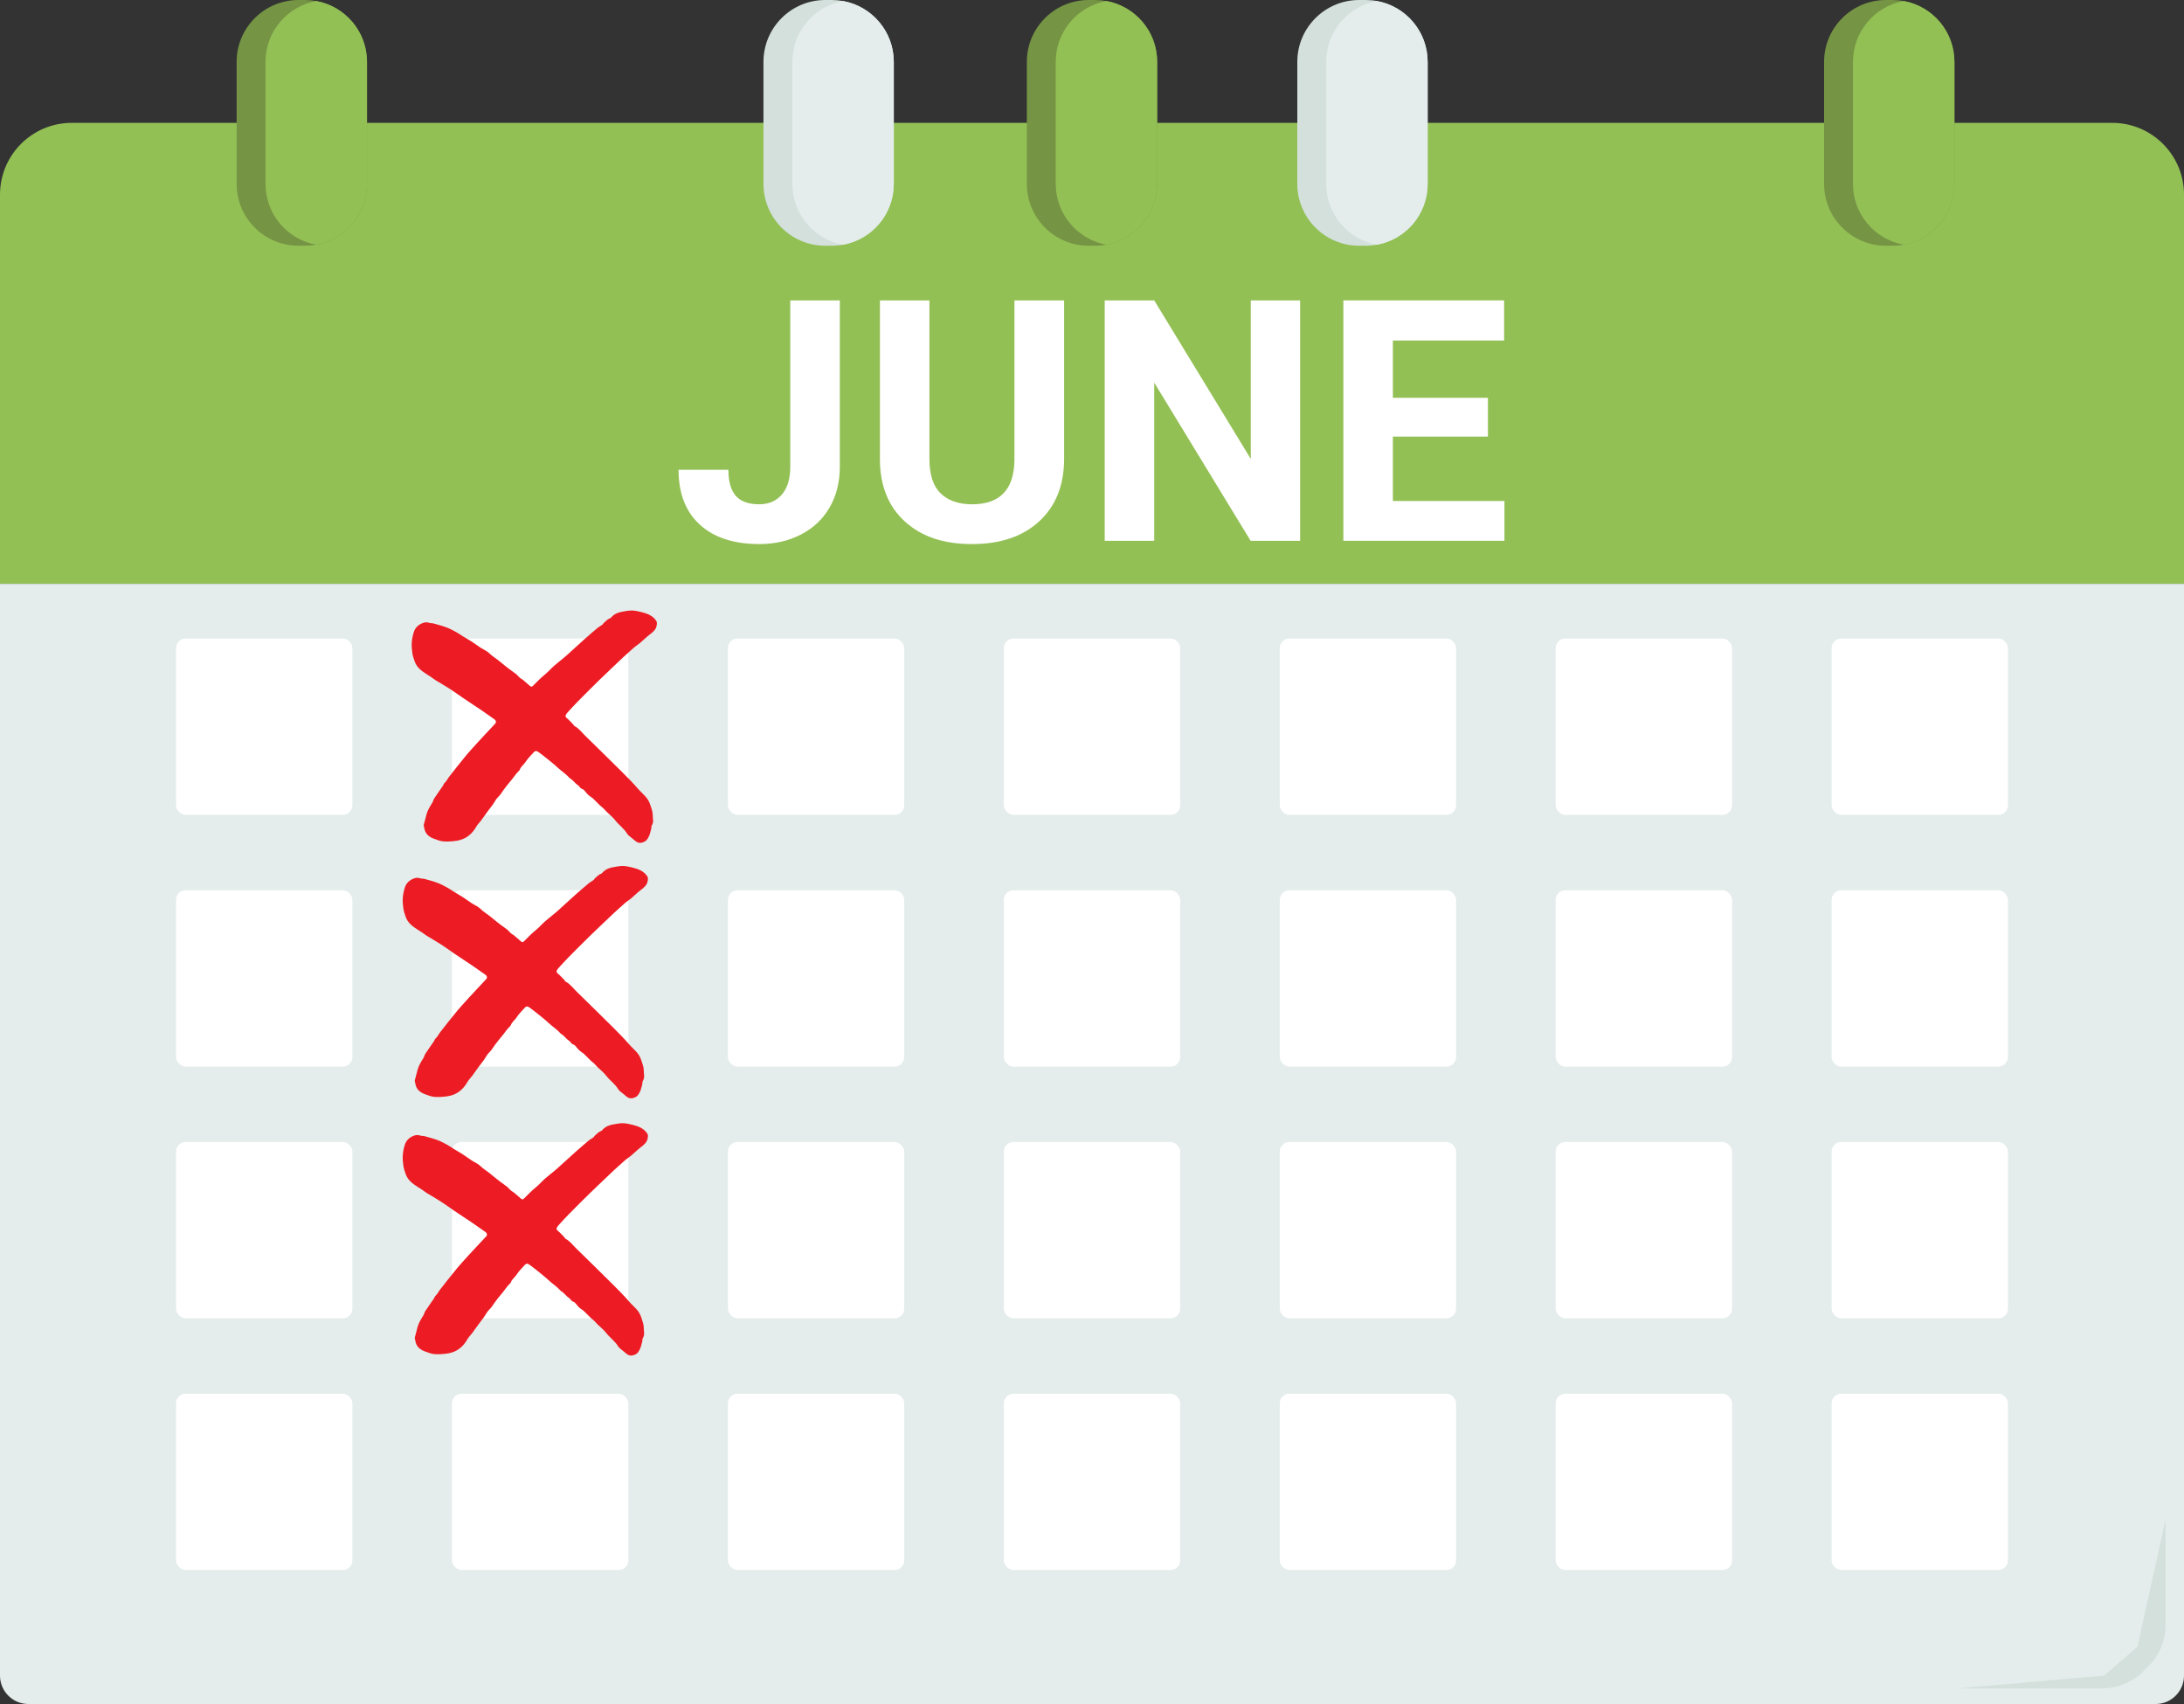 <svg xmlns="http://www.w3.org/2000/svg" id="uuid-d53ff4bf-4774-4c98-b0f8-4f0961f43942" width="1459.62" height="1138.51" viewBox="0 0 1459.62 1138.51"><rect x="0" y="0" width="1459.62" height="1138.51" fill="#333333" stroke="none"/><defs><style>.uuid-b064d4dd-e2cc-4e7b-b428-ecfb960a2506{fill:#fff;}.uuid-d2c64886-2cf9-43d5-9866-3808c1076d77{fill:#ed1c24;}.uuid-682bdf22-2039-4f10-a47b-be74b41b4be6{fill:#e4edeb;}.uuid-947dc523-4ebf-4cb3-ad23-03bf1263d4b3{fill:#d3e0dc;}.uuid-593b4027-de3d-456e-a565-091eeb01375a{fill:#93c055;}.uuid-8527a5e1-3b16-46d4-bcdd-f9fae496a078{fill:#759444;}</style></defs><g><path class="uuid-593b4027-de3d-456e-a565-091eeb01375a" d="M47.96,82.08H1411.66c26.47,0,47.96,21.49,47.96,47.96V390.09H0V130.04c0-26.47,21.49-47.96,47.96-47.96Z"></path><path class="uuid-682bdf22-2039-4f10-a47b-be74b41b4be6" d="M0,390.09H1459.62v729.44c0,10.48-8.51,18.98-18.98,18.98H18.98c-10.48,0-18.98-8.51-18.98-18.98V390.09H0Z"></path><path class="uuid-8527a5e1-3b16-46d4-bcdd-f9fae496a078" d="M773.37,41.34V122.85c0,20.28-14.62,37.15-33.9,40.66-2.41,.45-4.89,.68-7.44,.68h-4.47c-22.79,0-41.3-18.51-41.3-41.34V41.34c0-22.82,18.51-41.34,41.3-41.34h4.47c2.54,0,5.02,.23,7.44,.68,19.28,3.51,33.9,20.38,33.9,40.66Z"></path><path class="uuid-593b4027-de3d-456e-a565-091eeb01375a" d="M773.37,41.34V122.85c0,20.28-14.62,37.15-33.9,40.66-19.28-3.48-33.9-20.38-33.9-40.66V41.34c0-20.28,14.62-37.18,33.9-40.66,19.28,3.51,33.9,20.38,33.9,40.66Z"></path><path class="uuid-947dc523-4ebf-4cb3-ad23-03bf1263d4b3" d="M597.34,41.34V122.85c0,20.28-14.65,37.18-33.93,40.66-2.41,.45-4.89,.68-7.4,.68h-4.47c-22.82,0-41.3-18.51-41.3-41.34V41.34c0-22.82,18.48-41.34,41.3-41.34h4.47c2.51,0,4.99,.23,7.4,.68,19.28,3.48,33.93,20.38,33.93,40.66Z"></path><path class="uuid-682bdf22-2039-4f10-a47b-be74b41b4be6" d="M597.34,41.34V122.85c0,20.28-14.65,37.18-33.93,40.66-19.25-3.48-33.87-20.38-33.87-40.66V41.34c0-20.28,14.62-37.18,33.87-40.66,19.28,3.48,33.93,20.38,33.93,40.66Z"></path><path class="uuid-8527a5e1-3b16-46d4-bcdd-f9fae496a078" d="M245.28,41.34V122.85c0,20.28-14.65,37.18-33.93,40.66-2.41,.45-4.89,.68-7.4,.68h-4.47c-22.82,0-41.34-18.51-41.34-41.34V41.34c0-22.82,18.51-41.34,41.34-41.34h4.47c2.51,0,4.99,.23,7.4,.68,19.28,3.48,33.93,20.38,33.93,40.66Z"></path><path class="uuid-593b4027-de3d-456e-a565-091eeb01375a" d="M245.28,41.34V122.85c0,20.28-14.65,37.18-33.93,40.66-19.28-3.48-33.9-20.38-33.9-40.66V41.34c0-20.28,14.62-37.18,33.9-40.66,19.28,3.48,33.93,20.38,33.93,40.66Z"></path><path class="uuid-8527a5e1-3b16-46d4-bcdd-f9fae496a078" d="M1306.19,41.34V122.85c0,20.28-14.62,37.18-33.9,40.66-2.38,.45-4.86,.68-7.4,.68h-4.47c-22.82,0-41.34-18.51-41.34-41.34V41.34c0-22.82,18.51-41.34,41.34-41.34h4.47c2.54,0,5.02,.23,7.4,.68,19.28,3.48,33.9,20.38,33.9,40.66Z"></path><path class="uuid-593b4027-de3d-456e-a565-091eeb01375a" d="M1306.19,41.34V122.85c0,20.28-14.62,37.18-33.9,40.66-19.28-3.48-33.9-20.38-33.9-40.66V41.34c0-20.28,14.62-37.18,33.9-40.66,19.28,3.48,33.9,20.38,33.9,40.66Z"></path><path class="uuid-947dc523-4ebf-4cb3-ad23-03bf1263d4b3" d="M954.13,41.34V122.85c0,20.28-14.62,37.18-33.9,40.66-2.38,.45-4.86,.68-7.4,.68h-4.47c-22.82,0-41.34-18.51-41.34-41.34V41.34c0-22.82,18.51-41.34,41.34-41.34h4.47c2.54,0,5.02,.23,7.4,.68,19.28,3.48,33.9,20.38,33.9,40.66Z"></path><path class="uuid-682bdf22-2039-4f10-a47b-be74b41b4be6" d="M954.13,41.34V122.85c0,20.28-14.62,37.18-33.9,40.66-19.28-3.48-33.9-20.38-33.9-40.66V41.34c0-20.28,14.62-37.18,33.9-40.66,19.28,3.48,33.9,20.38,33.9,40.66Z"></path><rect class="uuid-b064d4dd-e2cc-4e7b-b428-ecfb960a2506" x="117.66" y="426.6" width="117.85" height="117.85" rx="6.43" ry="6.43"></rect><rect class="uuid-b064d4dd-e2cc-4e7b-b428-ecfb960a2506" x="302.07" y="426.6" width="117.85" height="117.85" rx="6.43" ry="6.43"></rect><rect class="uuid-b064d4dd-e2cc-4e7b-b428-ecfb960a2506" x="486.48" y="426.6" width="117.85" height="117.85" rx="6.44" ry="6.44"></rect><rect class="uuid-b064d4dd-e2cc-4e7b-b428-ecfb960a2506" x="670.89" y="426.6" width="117.85" height="117.85" rx="6.43" ry="6.43"></rect><rect class="uuid-b064d4dd-e2cc-4e7b-b428-ecfb960a2506" x="855.29" y="426.6" width="117.85" height="117.85" rx="6.43" ry="6.43"></rect><rect class="uuid-b064d4dd-e2cc-4e7b-b428-ecfb960a2506" x="1039.7" y="426.6" width="117.85" height="117.85" rx="6.43" ry="6.43"></rect><rect class="uuid-b064d4dd-e2cc-4e7b-b428-ecfb960a2506" x="1224.11" y="426.6" width="117.85" height="117.85" rx="6.44" ry="6.44"></rect><rect class="uuid-b064d4dd-e2cc-4e7b-b428-ecfb960a2506" x="117.66" y="594.79" width="117.85" height="117.85" rx="6.43" ry="6.43"></rect><rect class="uuid-b064d4dd-e2cc-4e7b-b428-ecfb960a2506" x="302.07" y="594.79" width="117.85" height="117.85" rx="6.44" ry="6.44"></rect><rect class="uuid-b064d4dd-e2cc-4e7b-b428-ecfb960a2506" x="486.48" y="594.79" width="117.85" height="117.85" rx="6.44" ry="6.44"></rect><rect class="uuid-b064d4dd-e2cc-4e7b-b428-ecfb960a2506" x="670.89" y="594.79" width="117.85" height="117.85" rx="6.44" ry="6.44"></rect><rect class="uuid-b064d4dd-e2cc-4e7b-b428-ecfb960a2506" x="855.29" y="594.79" width="117.85" height="117.85" rx="6.44" ry="6.44"></rect><rect class="uuid-b064d4dd-e2cc-4e7b-b428-ecfb960a2506" x="1039.7" y="594.79" width="117.85" height="117.85" rx="6.43" ry="6.43"></rect><rect class="uuid-b064d4dd-e2cc-4e7b-b428-ecfb960a2506" x="1224.11" y="594.79" width="117.85" height="117.85" rx="6.43" ry="6.43"></rect><rect class="uuid-b064d4dd-e2cc-4e7b-b428-ecfb960a2506" x="117.66" y="762.98" width="117.85" height="117.85" rx="6.43" ry="6.43"></rect><rect class="uuid-b064d4dd-e2cc-4e7b-b428-ecfb960a2506" x="302.07" y="762.98" width="117.85" height="117.85" rx="6.44" ry="6.44"></rect><rect class="uuid-b064d4dd-e2cc-4e7b-b428-ecfb960a2506" x="486.48" y="762.98" width="117.85" height="117.85" rx="6.44" ry="6.44"></rect><rect class="uuid-b064d4dd-e2cc-4e7b-b428-ecfb960a2506" x="670.89" y="762.98" width="117.85" height="117.85" rx="6.44" ry="6.44"></rect><rect class="uuid-b064d4dd-e2cc-4e7b-b428-ecfb960a2506" x="855.29" y="762.98" width="117.85" height="117.85" rx="6.44" ry="6.44"></rect><rect class="uuid-b064d4dd-e2cc-4e7b-b428-ecfb960a2506" x="1039.7" y="762.98" width="117.85" height="117.85" rx="6.44" ry="6.44"></rect><rect class="uuid-b064d4dd-e2cc-4e7b-b428-ecfb960a2506" x="1224.11" y="762.98" width="117.85" height="117.85" rx="6.44" ry="6.44"></rect><rect class="uuid-b064d4dd-e2cc-4e7b-b428-ecfb960a2506" x="117.66" y="931.17" width="117.85" height="117.85" rx="6.44" ry="6.44"></rect><rect class="uuid-b064d4dd-e2cc-4e7b-b428-ecfb960a2506" x="302.07" y="931.17" width="117.85" height="117.85" rx="6.44" ry="6.44"></rect><rect class="uuid-b064d4dd-e2cc-4e7b-b428-ecfb960a2506" x="486.48" y="931.17" width="117.85" height="117.85" rx="6.44" ry="6.44"></rect><rect class="uuid-b064d4dd-e2cc-4e7b-b428-ecfb960a2506" x="670.89" y="931.17" width="117.85" height="117.85" rx="6.44" ry="6.44"></rect><rect class="uuid-b064d4dd-e2cc-4e7b-b428-ecfb960a2506" x="855.29" y="931.17" width="117.85" height="117.85" rx="6.44" ry="6.44"></rect><rect class="uuid-b064d4dd-e2cc-4e7b-b428-ecfb960a2506" x="1039.7" y="931.17" width="117.85" height="117.85" rx="6.44" ry="6.44"></rect><rect class="uuid-b064d4dd-e2cc-4e7b-b428-ecfb960a2506" x="1224.11" y="931.17" width="117.85" height="117.85" rx="6.44" ry="6.44"></rect><path class="uuid-947dc523-4ebf-4cb3-ad23-03bf1263d4b3" d="M1308.3,1128.12h96.49c10.37,0,20.31-4.12,27.64-11.45l3.4-3.4c7.33-7.33,11.45-17.27,11.45-27.64v-70.19l-18.78,84.77-22.27,19.32-97.92,8.58Z"></path><path class="uuid-d2c64886-2cf9-43d5-9866-3808c1076d77" d="M277.18,721.99c.6-2.28,1.24-4.71,1.87-7.15,.75-2.93,2.41-5.4,3.94-7.94,.52-.88,.7-1.97,1.26-2.81,1.79-2.71,3.68-5.36,5.52-8.03,.2-.29,.43-.58,.53-.91,.27-.84,.84-1.37,1.44-1.99,.9-.94,1.45-2.21,2.25-3.27,1.19-1.6,2.47-3.14,3.71-4.7,.49-.61,.95-1.25,1.44-1.86,2.3-2.85,4.59-5.71,6.91-8.55,.88-1.08,1.83-2.11,2.77-3.15,1.54-1.71,3.07-3.42,4.63-5.11,1.85-2.02,3.73-4.02,5.6-6.02,1.98-2.12,3.98-4.22,5.94-6.36,.81-.88,.5-2.14-.48-2.81-2.98-2.04-5.9-4.16-8.88-6.21-1.84-1.27-3.72-2.47-5.58-3.7-2.27-1.51-4.55-3.02-6.81-4.56-2.32-1.59-4.59-3.26-6.94-4.82-2.14-1.42-4.35-2.76-6.54-4.1-1.51-.93-3.07-1.77-4.57-2.72-1.08-.69-2.08-1.5-3.14-2.22-.9-.61-1.84-1.17-2.76-1.76-3.43-2.19-6.71-4.53-8.13-8.59-.63-1.8-1.27-3.63-1.55-5.5-.35-2.39-.6-4.86-.41-7.26,.19-2.48,.7-5.01,1.53-7.36,.93-2.62,3.08-4.51,5.58-5.48,1.16-.45,2.77-.87,4.29-.28,.99,.39,2.19,.21,3.23,.5,2.91,.81,5.85,1.58,8.67,2.64,2.28,.86,4.44,2.04,6.59,3.21,1.6,.88,3.08,1.98,4.64,2.94,1.75,1.07,3.57,2.04,5.29,3.16,2.12,1.37,4.14,2.88,6.25,4.27,1.12,.73,2.34,1.3,3.48,2,.7,.43,1.42,.88,2,1.45,2.47,2.43,5.52,4.12,8.12,6.39,1.91,1.67,3.95,3.19,5.96,4.73,1.37,1.05,2.84,1.96,4.17,3.05,1.19,.99,2.1,2.4,3.42,3.13,1.07,.59,1.88,1.36,2.74,2.14,.95,.84,1.98,1.6,2.88,2.49,.75,.73,1.34,.85,2.13,.07,2.63-2.56,5.14-5.27,8-7.56,2.26-1.82,4.07-4.04,6.24-5.91,2.29-1.97,4.69-3.81,7-5.76,1.49-1.25,2.9-2.59,4.35-3.9,2.9-2.63,5.77-5.29,8.7-7.89,2.92-2.59,5.87-5.15,8.87-7.65,1.02-.86,2.25-1.47,3.33-2.26,.37-.27,.51-.82,.87-1.11,1.36-1.12,2.47-2.58,4.28-3.11,.34-.1,.61-.51,.88-.8,1.97-2.19,4.53-3.17,7.35-3.63,1.85-.3,3.71-.69,5.58-.76,1.51-.06,3.06,.17,4.56,.48,2.03,.42,4.06,.91,6.01,1.61,2.7,.97,5.03,2.6,6.56,5.07,.41,.66,.3,1.75,.18,2.61-.41,2.95-2.52,4.67-4.74,6.32-1.05,.78-2,1.69-3,2.53-1.51,1.27-2.88,2.77-4.46,3.86-2.29,1.59-4.35,3.36-6.35,5.27-1.27,1.21-2.64,2.32-3.91,3.53-5.51,5.24-11.05,10.45-16.5,15.75-4.71,4.58-9.33,9.25-13.95,13.92-1.95,1.98-3.82,4.04-5.7,6.08-.74,.81-1.54,1.61-2.06,2.55-.35,.64-.54,1.41,.39,2.16,1.58,1.26,2.94,2.81,4.37,4.26,.4,.4,.62,1.07,1.08,1.3,2.91,1.51,4.76,4.18,7.02,6.39,8.2,7.98,16.37,16,24.49,24.07,3.71,3.69,7.4,7.41,10.81,11.35,1.71,1.97,3.67,3.65,5.36,5.61,1.35,1.57,2.29,3.41,2.91,5.36,.67,2.14,1.59,4.36,1.55,6.52-.04,2.26,.87,4.67-.58,6.89-.44,.67-.23,1.73-.47,2.57-.52,1.83-.87,3.78-1.79,5.4-.64,1.12-1.25,2.35-2.84,3.08-2.23,1.01-3.94,.99-5.77-.43-.77-.6-1.53-1.24-2.27-1.89-1.16-1.01-2.63-1.85-3.38-3.11-2.11-3.54-5.58-5.8-8.04-9.02-1.6-2.09-3.77-3.74-5.66-5.61-.77-.77-1.46-1.62-2.25-2.38-.72-.69-1.57-1.26-2.29-1.95-1.56-1.52-3.04-3.12-4.63-4.61-.76-.71-1.73-1.18-2.54-1.85-.71-.59-1.35-1.28-1.95-1.99-.89-1.06-1.56-2.24-3.11-2.66-.72-.2-1.19-1.26-1.84-1.86-.54-.5-1.23-.86-1.77-1.36-.83-.77-1.59-1.62-2.41-2.42-.35-.34-.75-.62-1.15-.91-.31-.23-.71-.37-.95-.65-2.25-2.66-5.26-4.47-7.78-6.84-2.96-2.78-6.23-5.24-9.39-7.8-1.26-1.02-2.59-1.98-3.92-2.91-1.03-.72-1.92-.53-2.76,.44-1.81,2.1-3.93,4.01-5.37,6.33-1.2,1.93-3.27,3.18-3.99,5.42-.05,.16-.18,.32-.3,.43-2.44,2.25-4.08,5.16-6.28,7.61-1.54,1.72-2.88,3.62-4.28,5.45-1.11,1.45-1.87,3.07-3.31,4.38-1.63,1.48-2.61,3.66-3.93,5.49-1.12,1.56-2.35,3.06-3.49,4.61-1.47,1.99-2.89,4.02-4.35,6.02-.38,.52-.85,.97-1.25,1.48-.57,.72-1.23,1.4-1.67,2.2-1.41,2.56-3.17,4.75-5.54,6.53-2.31,1.74-4.93,2.71-7.66,3.14-2.96,.46-6.02,.66-8.99,.45-2.17-.16-4.3-1.11-6.4-1.84-2.29-.79-4.26-2.19-5.43-4.29-.74-1.32-.85-2.98-1.32-4.76Z"></path><path class="uuid-d2c64886-2cf9-43d5-9866-3808c1076d77" d="M277.18,893.86c.6-2.28,1.24-4.71,1.87-7.15,.75-2.93,2.41-5.4,3.94-7.94,.52-.88,.7-1.97,1.26-2.81,1.79-2.71,3.68-5.36,5.52-8.03,.2-.29,.43-.58,.53-.91,.27-.84,.84-1.37,1.44-1.99,.9-.94,1.45-2.21,2.25-3.27,1.19-1.6,2.47-3.14,3.71-4.7,.49-.61,.95-1.25,1.44-1.86,2.3-2.85,4.59-5.71,6.91-8.55,.88-1.08,1.83-2.11,2.77-3.15,1.54-1.71,3.07-3.42,4.63-5.11,1.85-2.02,3.73-4.02,5.6-6.02,1.98-2.12,3.98-4.22,5.94-6.36,.81-.88,.5-2.14-.48-2.81-2.98-2.04-5.9-4.16-8.88-6.21-1.84-1.27-3.72-2.47-5.58-3.7-2.27-1.51-4.55-3.02-6.81-4.56-2.32-1.59-4.59-3.26-6.94-4.82-2.14-1.42-4.35-2.76-6.54-4.1-1.51-.93-3.07-1.77-4.57-2.72-1.08-.69-2.08-1.5-3.14-2.22-.9-.61-1.84-1.17-2.76-1.76-3.43-2.19-6.71-4.53-8.13-8.59-.63-1.8-1.27-3.63-1.55-5.5-.35-2.39-.6-4.86-.41-7.26,.19-2.48,.7-5.01,1.53-7.36,.93-2.62,3.08-4.51,5.58-5.48,1.16-.45,2.77-.87,4.29-.28,.99,.39,2.19,.21,3.23,.5,2.91,.81,5.85,1.58,8.67,2.64,2.28,.86,4.44,2.04,6.59,3.21,1.6,.88,3.08,1.98,4.64,2.94,1.75,1.07,3.57,2.04,5.29,3.16,2.12,1.37,4.14,2.88,6.25,4.27,1.12,.73,2.34,1.3,3.48,2,.7,.43,1.42,.88,2,1.45,2.47,2.43,5.52,4.12,8.12,6.39,1.91,1.67,3.95,3.19,5.96,4.73,1.37,1.05,2.84,1.96,4.17,3.05,1.19,.99,2.1,2.4,3.42,3.13,1.07,.59,1.88,1.36,2.74,2.14,.95,.84,1.98,1.6,2.88,2.49,.75,.73,1.34,.85,2.13,.07,2.63-2.56,5.14-5.27,8-7.56,2.26-1.82,4.07-4.04,6.24-5.91,2.29-1.97,4.69-3.81,7-5.76,1.49-1.25,2.9-2.59,4.35-3.9,2.9-2.63,5.77-5.29,8.7-7.89,2.92-2.59,5.87-5.15,8.87-7.65,1.02-.86,2.25-1.47,3.33-2.26,.37-.27,.51-.82,.87-1.11,1.36-1.12,2.47-2.58,4.28-3.11,.34-.1,.61-.51,.88-.8,1.97-2.19,4.53-3.17,7.35-3.63,1.85-.3,3.71-.69,5.58-.76,1.51-.06,3.06,.17,4.56,.48,2.03,.42,4.06,.91,6.01,1.61,2.7,.97,5.03,2.6,6.56,5.07,.41,.66,.3,1.75,.18,2.61-.41,2.95-2.52,4.67-4.74,6.32-1.05,.78-2,1.69-3,2.53-1.51,1.27-2.88,2.77-4.46,3.86-2.29,1.59-4.35,3.36-6.35,5.27-1.27,1.21-2.64,2.32-3.91,3.53-5.51,5.24-11.05,10.45-16.5,15.75-4.71,4.58-9.33,9.25-13.95,13.92-1.95,1.98-3.82,4.04-5.7,6.08-.74,.81-1.54,1.61-2.06,2.55-.35,.64-.54,1.41,.39,2.16,1.58,1.26,2.94,2.81,4.37,4.26,.4,.4,.62,1.07,1.08,1.3,2.91,1.51,4.76,4.18,7.02,6.39,8.2,7.98,16.37,16,24.49,24.07,3.71,3.69,7.4,7.41,10.81,11.35,1.71,1.97,3.67,3.65,5.36,5.61,1.35,1.57,2.29,3.41,2.91,5.36,.67,2.14,1.59,4.36,1.55,6.52-.04,2.26,.87,4.67-.58,6.89-.44,.67-.23,1.73-.47,2.57-.52,1.83-.87,3.78-1.79,5.4-.64,1.12-1.25,2.35-2.84,3.08-2.23,1.01-3.94,.99-5.77-.43-.77-.6-1.53-1.24-2.27-1.89-1.16-1.01-2.63-1.85-3.38-3.11-2.11-3.54-5.58-5.8-8.04-9.02-1.6-2.09-3.77-3.74-5.66-5.61-.77-.77-1.46-1.62-2.25-2.38-.72-.69-1.57-1.26-2.29-1.95-1.56-1.52-3.04-3.12-4.63-4.61-.76-.71-1.73-1.18-2.54-1.85-.71-.59-1.35-1.28-1.95-1.99-.89-1.06-1.56-2.24-3.11-2.66-.72-.2-1.19-1.26-1.84-1.86-.54-.5-1.23-.86-1.77-1.36-.83-.77-1.59-1.62-2.41-2.42-.35-.34-.75-.62-1.15-.91-.31-.23-.71-.37-.95-.65-2.25-2.66-5.26-4.47-7.78-6.84-2.96-2.78-6.23-5.24-9.39-7.8-1.26-1.02-2.59-1.98-3.92-2.91-1.03-.72-1.92-.53-2.76,.44-1.81,2.1-3.93,4.01-5.37,6.33-1.2,1.93-3.27,3.18-3.99,5.42-.05,.16-.18,.32-.3,.43-2.44,2.25-4.08,5.16-6.28,7.61-1.54,1.72-2.88,3.62-4.28,5.45-1.11,1.45-1.87,3.07-3.31,4.38-1.63,1.48-2.61,3.66-3.93,5.49-1.12,1.56-2.35,3.06-3.49,4.61-1.47,1.99-2.89,4.02-4.35,6.02-.38,.52-.85,.97-1.25,1.48-.57,.72-1.23,1.4-1.67,2.2-1.41,2.56-3.17,4.75-5.54,6.53-2.31,1.74-4.93,2.71-7.66,3.14-2.96,.46-6.02,.66-8.99,.45-2.17-.16-4.3-1.11-6.4-1.84-2.29-.79-4.26-2.19-5.43-4.29-.74-1.32-.85-2.98-1.32-4.76Z"></path><path class="uuid-d2c64886-2cf9-43d5-9866-3808c1076d77" d="M283.17,551.3c.6-2.28,1.24-4.71,1.87-7.15,.75-2.93,2.41-5.4,3.94-7.94,.52-.88,.7-1.97,1.26-2.81,1.79-2.71,3.68-5.36,5.52-8.03,.2-.29,.43-.58,.53-.91,.27-.84,.84-1.37,1.44-1.99,.9-.94,1.45-2.21,2.25-3.27,1.19-1.6,2.47-3.14,3.71-4.7,.49-.61,.95-1.25,1.44-1.86,2.3-2.85,4.59-5.71,6.91-8.55,.88-1.08,1.83-2.11,2.77-3.15,1.54-1.71,3.07-3.42,4.63-5.11,1.85-2.02,3.73-4.02,5.6-6.02,1.98-2.12,3.98-4.22,5.94-6.36,.81-.88,.5-2.14-.48-2.81-2.98-2.04-5.9-4.16-8.88-6.21-1.84-1.27-3.72-2.47-5.58-3.7-2.27-1.51-4.55-3.02-6.81-4.56-2.32-1.59-4.59-3.26-6.94-4.82-2.14-1.42-4.35-2.76-6.54-4.1-1.51-.93-3.07-1.77-4.57-2.72-1.08-.69-2.08-1.5-3.14-2.22-.9-.61-1.84-1.17-2.76-1.76-3.43-2.19-6.71-4.53-8.13-8.59-.63-1.8-1.27-3.63-1.55-5.5-.35-2.39-.6-4.86-.41-7.26,.19-2.48,.7-5.01,1.53-7.36,.93-2.62,3.08-4.51,5.58-5.48,1.16-.45,2.77-.87,4.29-.28,.99,.39,2.19,.21,3.23,.5,2.91,.81,5.85,1.58,8.67,2.64,2.28,.86,4.44,2.04,6.59,3.21,1.6,.88,3.08,1.98,4.64,2.94,1.75,1.07,3.57,2.04,5.29,3.16,2.12,1.37,4.14,2.88,6.25,4.27,1.12,.73,2.34,1.3,3.48,2,.7,.43,1.42,.88,2,1.45,2.47,2.43,5.52,4.12,8.12,6.39,1.91,1.67,3.95,3.19,5.96,4.73,1.37,1.05,2.84,1.96,4.17,3.05,1.19,.99,2.1,2.4,3.42,3.13,1.07,.59,1.88,1.36,2.74,2.14,.95,.84,1.98,1.6,2.88,2.49,.75,.73,1.34,.85,2.13,.07,2.63-2.56,5.14-5.27,8-7.56,2.26-1.82,4.07-4.04,6.24-5.91,2.29-1.97,4.69-3.81,7-5.76,1.49-1.25,2.9-2.59,4.35-3.9,2.9-2.63,5.77-5.29,8.7-7.89,2.92-2.59,5.87-5.15,8.87-7.65,1.02-.86,2.25-1.47,3.33-2.26,.37-.27,.51-.82,.87-1.11,1.36-1.12,2.47-2.58,4.28-3.11,.34-.1,.61-.51,.88-.8,1.97-2.19,4.53-3.17,7.35-3.63,1.85-.3,3.71-.69,5.58-.76,1.51-.06,3.06,.17,4.56,.48,2.03,.42,4.06,.91,6.01,1.61,2.7,.97,5.03,2.6,6.56,5.07,.41,.66,.3,1.75,.18,2.61-.41,2.95-2.52,4.67-4.74,6.32-1.05,.78-2,1.69-3,2.53-1.51,1.27-2.88,2.77-4.46,3.86-2.29,1.59-4.35,3.36-6.35,5.27-1.27,1.21-2.64,2.32-3.91,3.53-5.51,5.24-11.05,10.45-16.5,15.75-4.71,4.58-9.33,9.25-13.95,13.92-1.95,1.98-3.82,4.04-5.7,6.08-.74,.81-1.54,1.61-2.06,2.55-.35,.64-.54,1.41,.39,2.16,1.58,1.26,2.94,2.81,4.37,4.26,.4,.4,.62,1.07,1.08,1.3,2.91,1.51,4.76,4.18,7.02,6.39,8.2,7.98,16.37,16,24.49,24.07,3.71,3.69,7.4,7.41,10.81,11.35,1.71,1.97,3.67,3.65,5.36,5.61,1.35,1.57,2.29,3.41,2.91,5.36,.67,2.14,1.59,4.36,1.55,6.52-.04,2.26,.87,4.67-.58,6.89-.44,.67-.23,1.73-.47,2.57-.52,1.83-.87,3.78-1.79,5.4-.64,1.12-1.25,2.35-2.84,3.08-2.23,1.01-3.94,.99-5.77-.43-.77-.6-1.53-1.24-2.27-1.89-1.16-1.01-2.63-1.85-3.38-3.11-2.11-3.54-5.58-5.8-8.04-9.02-1.6-2.09-3.77-3.74-5.66-5.61-.77-.77-1.46-1.62-2.25-2.38-.72-.69-1.57-1.26-2.29-1.95-1.56-1.52-3.04-3.12-4.63-4.61-.76-.71-1.73-1.18-2.54-1.85-.71-.59-1.35-1.28-1.95-1.99-.89-1.06-1.56-2.24-3.11-2.66-.72-.2-1.19-1.26-1.84-1.86-.54-.5-1.23-.86-1.77-1.36-.83-.77-1.59-1.62-2.41-2.42-.35-.34-.75-.62-1.15-.91-.31-.23-.71-.37-.95-.65-2.25-2.66-5.26-4.47-7.78-6.84-2.96-2.78-6.23-5.24-9.39-7.8-1.26-1.02-2.59-1.98-3.92-2.91-1.03-.72-1.92-.53-2.76,.44-1.81,2.1-3.93,4.01-5.37,6.33-1.2,1.93-3.27,3.18-3.99,5.42-.05,.16-.18,.32-.3,.43-2.44,2.25-4.08,5.16-6.28,7.61-1.54,1.72-2.88,3.62-4.28,5.45-1.11,1.45-1.87,3.07-3.31,4.38-1.63,1.48-2.61,3.66-3.93,5.49-1.12,1.56-2.35,3.06-3.49,4.61-1.47,1.99-2.89,4.02-4.35,6.02-.38,.52-.85,.97-1.25,1.48-.57,.72-1.23,1.4-1.67,2.2-1.41,2.56-3.17,4.75-5.54,6.53-2.31,1.74-4.93,2.71-7.66,3.14-2.96,.46-6.02,.66-8.99,.45-2.17-.16-4.3-1.11-6.4-1.84-2.29-.79-4.26-2.19-5.43-4.29-.74-1.32-.85-2.98-1.32-4.76Z"></path></g><g><path class="uuid-b064d4dd-e2cc-4e7b-b428-ecfb960a2506" d="M528.18,200.71h33.09v111.18c0,10.22-2.26,19.25-6.78,27.08-4.52,7.83-10.9,13.88-19.14,18.14-8.24,4.26-17.54,6.4-27.91,6.4-16.99,0-30.22-4.32-39.71-12.96-9.49-8.64-14.23-20.86-14.23-36.67h33.31c0,7.87,1.65,13.68,4.96,17.43,3.31,3.75,8.53,5.62,15.66,5.62,6.32,0,11.36-2.17,15.11-6.51,3.75-4.34,5.62-10.52,5.62-18.53v-111.18Z"></path><path class="uuid-b064d4dd-e2cc-4e7b-b428-ecfb960a2506" d="M711.17,200.71v105.78c0,17.58-5.5,31.47-16.49,41.69-10.99,10.22-26.01,15.33-45.06,15.33s-33.64-4.96-44.67-14.89c-11.03-9.93-16.66-23.57-16.88-40.92v-106.99h33.09v106c0,10.52,2.52,18.18,7.56,23,5.04,4.82,12,7.22,20.9,7.22,18.6,0,28.05-9.78,28.35-29.34v-106.88h33.2Z"></path><path class="uuid-b064d4dd-e2cc-4e7b-b428-ecfb960a2506" d="M868.9,361.31h-33.09l-64.42-105.67v105.67h-33.09V200.71h33.09l64.53,105.89v-105.89h32.98v160.6Z"></path><path class="uuid-b064d4dd-e2cc-4e7b-b428-ecfb960a2506" d="M994.42,291.71h-63.53v43.02h74.56v26.58h-107.65V200.71h107.43v26.8h-74.34v38.27h63.53v25.92Z"></path></g></svg>